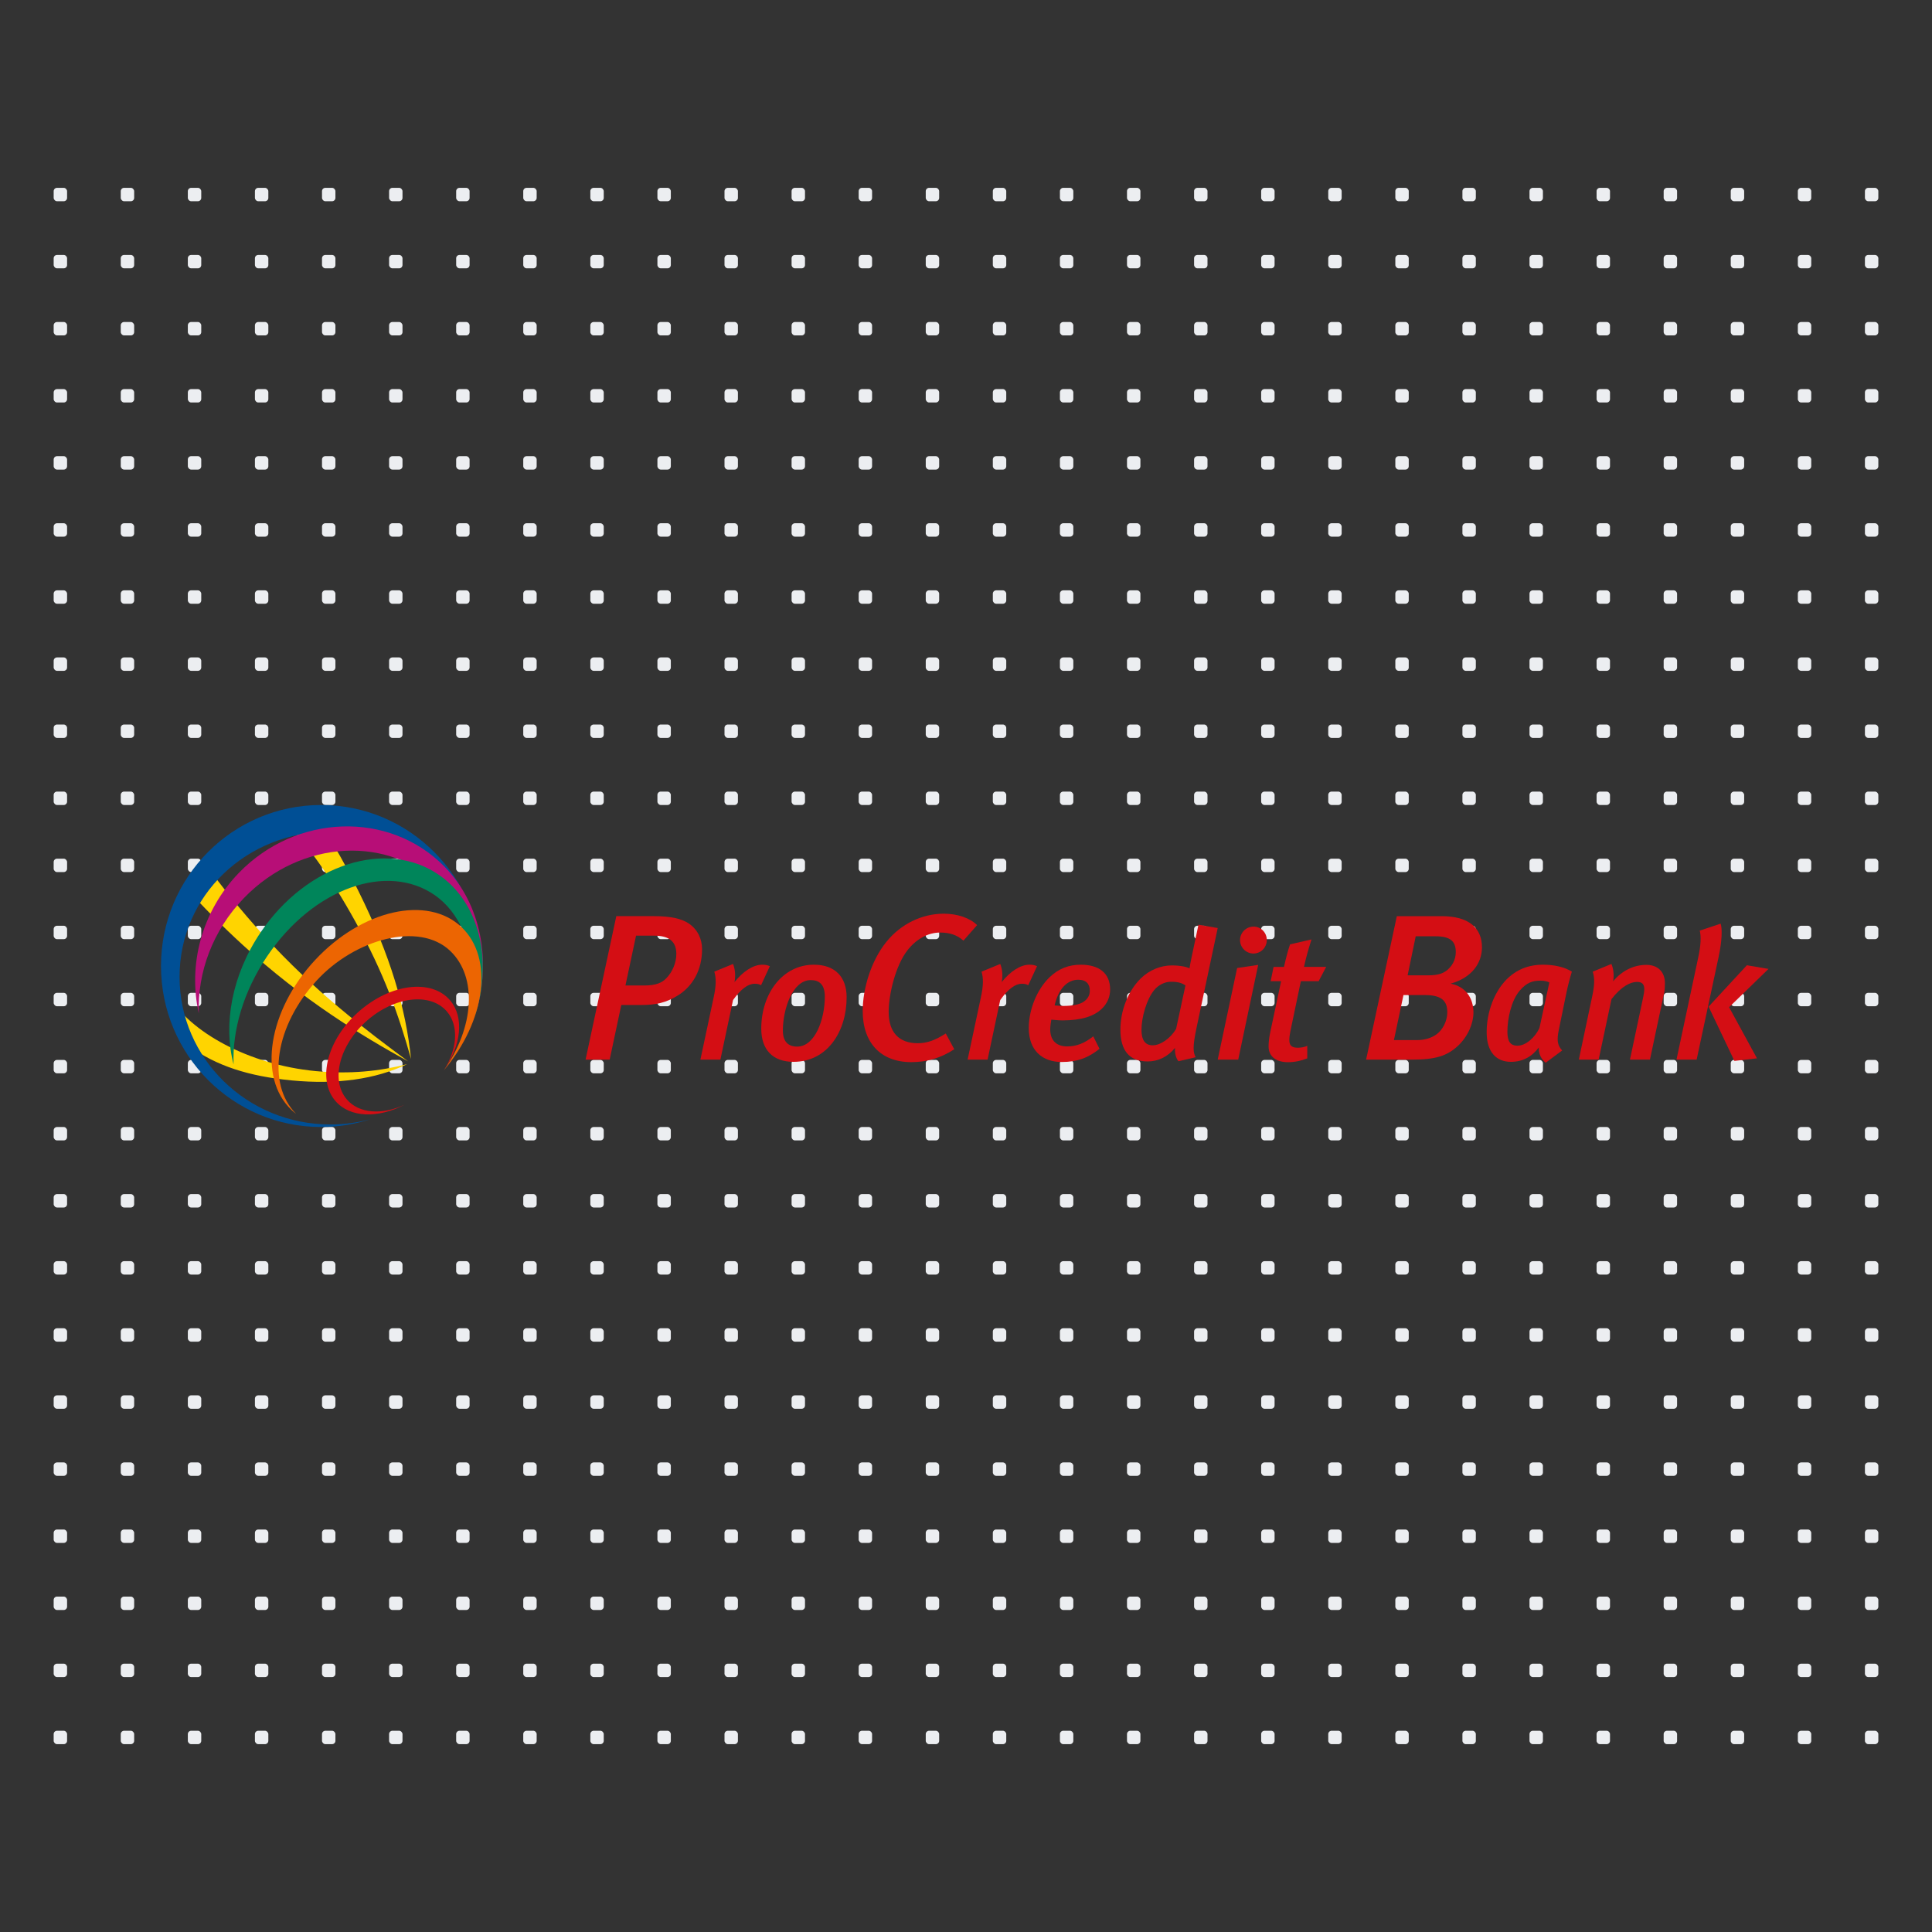 <svg width="576" height="576" viewBox="0 0 576 576" fill="none" xmlns="http://www.w3.org/2000/svg">
<rect x="0" y="0" width="576" height="576" fill="#333333" stroke="none"/>
<mask id="mask0" mask-type="alpha" maskUnits="userSpaceOnUse" x="0" y="0" width="576" height="576">
<rect width="576" height="576" fill="#F4F5F7"/>
</mask>
<g mask="url(#mask0)">
<rect x="16" y="56" width="4" height="4" rx="1" fill="#ECEEF1"/>
<rect x="16" y="296" width="4" height="4" rx="1" fill="#ECEEF1"/>
<rect x="296" y="56" width="4" height="4" rx="1" fill="#ECEEF1"/>
<rect x="296" y="296" width="4" height="4" rx="1" fill="#ECEEF1"/>
<rect x="16" y="176" width="4" height="4" rx="1" fill="#ECEEF1"/>
<rect x="16" y="416" width="4" height="4" rx="1" fill="#ECEEF1"/>
<rect x="296" y="176" width="4" height="4" rx="1" fill="#ECEEF1"/>
<rect x="296" y="416" width="4" height="4" rx="1" fill="#ECEEF1"/>
<rect x="156" y="56" width="4" height="4" rx="1" fill="#ECEEF1"/>
<rect x="156" y="296" width="4" height="4" rx="1" fill="#ECEEF1"/>
<rect x="436" y="56" width="4" height="4" rx="1" fill="#ECEEF1"/>
<rect x="436" y="296" width="4" height="4" rx="1" fill="#ECEEF1"/>
<rect x="156" y="176" width="4" height="4" rx="1" fill="#ECEEF1"/>
<rect x="156" y="416" width="4" height="4" rx="1" fill="#ECEEF1"/>
<rect x="436" y="176" width="4" height="4" rx="1" fill="#ECEEF1"/>
<rect x="436" y="416" width="4" height="4" rx="1" fill="#ECEEF1"/>
<rect x="16" y="76" width="4" height="4" rx="1" fill="#ECEEF1"/>
<rect x="16" y="316" width="4" height="4" rx="1" fill="#ECEEF1"/>
<rect x="296" y="76" width="4" height="4" rx="1" fill="#ECEEF1"/>
<rect x="296" y="316" width="4" height="4" rx="1" fill="#ECEEF1"/>
<rect x="16" y="196" width="4" height="4" rx="1" fill="#ECEEF1"/>
<rect x="16" y="436" width="4" height="4" rx="1" fill="#ECEEF1"/>
<rect x="296" y="196" width="4" height="4" rx="1" fill="#ECEEF1"/>
<rect x="296" y="436" width="4" height="4" rx="1" fill="#ECEEF1"/>
<rect x="156" y="76" width="4" height="4" rx="1" fill="#ECEEF1"/>
<rect x="156" y="316" width="4" height="4" rx="1" fill="#ECEEF1"/>
<rect x="436" y="76" width="4" height="4" rx="1" fill="#ECEEF1"/>
<rect x="436" y="316" width="4" height="4" rx="1" fill="#ECEEF1"/>
<rect x="156" y="196" width="4" height="4" rx="1" fill="#ECEEF1"/>
<rect x="156" y="436" width="4" height="4" rx="1" fill="#ECEEF1"/>
<rect x="436" y="196" width="4" height="4" rx="1" fill="#ECEEF1"/>
<rect x="436" y="436" width="4" height="4" rx="1" fill="#ECEEF1"/>
<rect x="16" y="96" width="4" height="4" rx="1" fill="#ECEEF1"/>
<rect x="16" y="336" width="4" height="4" rx="1" fill="#ECEEF1"/>
<rect x="296" y="96" width="4" height="4" rx="1" fill="#ECEEF1"/>
<rect x="296" y="336" width="4" height="4" rx="1" fill="#ECEEF1"/>
<rect x="16" y="216" width="4" height="4" rx="1" fill="#ECEEF1"/>
<rect x="16" y="456" width="4" height="4" rx="1" fill="#ECEEF1"/>
<rect x="296" y="216" width="4" height="4" rx="1" fill="#ECEEF1"/>
<rect x="296" y="456" width="4" height="4" rx="1" fill="#ECEEF1"/>
<rect x="156" y="96" width="4" height="4" rx="1" fill="#ECEEF1"/>
<rect x="156" y="336" width="4" height="4" rx="1" fill="#ECEEF1"/>
<rect x="436" y="96" width="4" height="4" rx="1" fill="#ECEEF1"/>
<rect x="436" y="336" width="4" height="4" rx="1" fill="#ECEEF1"/>
<rect x="156" y="216" width="4" height="4" rx="1" fill="#ECEEF1"/>
<rect x="156" y="456" width="4" height="4" rx="1" fill="#ECEEF1"/>
<rect x="436" y="216" width="4" height="4" rx="1" fill="#ECEEF1"/>
<rect x="436" y="456" width="4" height="4" rx="1" fill="#ECEEF1"/>
<rect x="16" y="116" width="4" height="4" rx="1" fill="#ECEEF1"/>
<rect x="16" y="356" width="4" height="4" rx="1" fill="#ECEEF1"/>
<rect x="296" y="116" width="4" height="4" rx="1" fill="#ECEEF1"/>
<rect x="296" y="356" width="4" height="4" rx="1" fill="#ECEEF1"/>
<rect x="16" y="236" width="4" height="4" rx="1" fill="#ECEEF1"/>
<rect x="16" y="476" width="4" height="4" rx="1" fill="#ECEEF1"/>
<rect x="296" y="236" width="4" height="4" rx="1" fill="#ECEEF1"/>
<rect x="296" y="476" width="4" height="4" rx="1" fill="#ECEEF1"/>
<rect x="156" y="116" width="4" height="4" rx="1" fill="#ECEEF1"/>
<rect x="156" y="356" width="4" height="4" rx="1" fill="#ECEEF1"/>
<rect x="436" y="116" width="4" height="4" rx="1" fill="#ECEEF1"/>
<rect x="436" y="356" width="4" height="4" rx="1" fill="#ECEEF1"/>
<rect x="156" y="236" width="4" height="4" rx="1" fill="#ECEEF1"/>
<rect x="156" y="476" width="4" height="4" rx="1" fill="#ECEEF1"/>
<rect x="436" y="236" width="4" height="4" rx="1" fill="#ECEEF1"/>
<rect x="436" y="476" width="4" height="4" rx="1" fill="#ECEEF1"/>
<rect x="16" y="136" width="4" height="4" rx="1" fill="#ECEEF1"/>
<rect x="16" y="376" width="4" height="4" rx="1" fill="#ECEEF1"/>
<rect x="296" y="136" width="4" height="4" rx="1" fill="#ECEEF1"/>
<rect x="296" y="376" width="4" height="4" rx="1" fill="#ECEEF1"/>
<rect x="16" y="256" width="4" height="4" rx="1" fill="#ECEEF1"/>
<rect x="16" y="496" width="4" height="4" rx="1" fill="#ECEEF1"/>
<rect x="296" y="256" width="4" height="4" rx="1" fill="#ECEEF1"/>
<rect x="296" y="496" width="4" height="4" rx="1" fill="#ECEEF1"/>
<rect x="156" y="136" width="4" height="4" rx="1" fill="#ECEEF1"/>
<rect x="156" y="376" width="4" height="4" rx="1" fill="#ECEEF1"/>
<rect x="436" y="136" width="4" height="4" rx="1" fill="#ECEEF1"/>
<rect x="436" y="376" width="4" height="4" rx="1" fill="#ECEEF1"/>
<rect x="156" y="256" width="4" height="4" rx="1" fill="#ECEEF1"/>
<rect x="156" y="496" width="4" height="4" rx="1" fill="#ECEEF1"/>
<rect x="436" y="256" width="4" height="4" rx="1" fill="#ECEEF1"/>
<rect x="436" y="496" width="4" height="4" rx="1" fill="#ECEEF1"/>
<rect x="16" y="156" width="4" height="4" rx="1" fill="#ECEEF1"/>
<rect x="16" y="396" width="4" height="4" rx="1" fill="#ECEEF1"/>
<rect x="296" y="156" width="4" height="4" rx="1" fill="#ECEEF1"/>
<rect x="296" y="396" width="4" height="4" rx="1" fill="#ECEEF1"/>
<rect x="16" y="276" width="4" height="4" rx="1" fill="#ECEEF1"/>
<rect x="16" y="516" width="4" height="4" rx="1" fill="#ECEEF1"/>
<rect x="296" y="276" width="4" height="4" rx="1" fill="#ECEEF1"/>
<rect x="296" y="516" width="4" height="4" rx="1" fill="#ECEEF1"/>
<rect x="156" y="156" width="4" height="4" rx="1" fill="#ECEEF1"/>
<rect x="156" y="396" width="4" height="4" rx="1" fill="#ECEEF1"/>
<rect x="436" y="156" width="4" height="4" rx="1" fill="#ECEEF1"/>
<rect x="436" y="396" width="4" height="4" rx="1" fill="#ECEEF1"/>
<rect x="156" y="276" width="4" height="4" rx="1" fill="#ECEEF1"/>
<rect x="156" y="516" width="4" height="4" rx="1" fill="#ECEEF1"/>
<rect x="436" y="276" width="4" height="4" rx="1" fill="#ECEEF1"/>
<rect x="436" y="516" width="4" height="4" rx="1" fill="#ECEEF1"/>
<rect x="36" y="56" width="4" height="4" rx="1" fill="#ECEEF1"/>
<rect x="36" y="296" width="4" height="4" rx="1" fill="#ECEEF1"/>
<rect x="316" y="56" width="4" height="4" rx="1" fill="#ECEEF1"/>
<rect x="316" y="296" width="4" height="4" rx="1" fill="#ECEEF1"/>
<rect x="36" y="176" width="4" height="4" rx="1" fill="#ECEEF1"/>
<rect x="36" y="416" width="4" height="4" rx="1" fill="#ECEEF1"/>
<rect x="316" y="176" width="4" height="4" rx="1" fill="#ECEEF1"/>
<rect x="316" y="416" width="4" height="4" rx="1" fill="#ECEEF1"/>
<rect x="176" y="56" width="4" height="4" rx="1" fill="#ECEEF1"/>
<rect x="176" y="296" width="4" height="4" rx="1" fill="#ECEEF1"/>
<rect x="456" y="56" width="4" height="4" rx="1" fill="#ECEEF1"/>
<rect x="456" y="296" width="4" height="4" rx="1" fill="#ECEEF1"/>
<rect x="176" y="176" width="4" height="4" rx="1" fill="#ECEEF1"/>
<rect x="176" y="416" width="4" height="4" rx="1" fill="#ECEEF1"/>
<rect x="456" y="176" width="4" height="4" rx="1" fill="#ECEEF1"/>
<rect x="456" y="416" width="4" height="4" rx="1" fill="#ECEEF1"/>
<rect x="36" y="76" width="4" height="4" rx="1" fill="#ECEEF1"/>
<rect x="36" y="316" width="4" height="4" rx="1" fill="#ECEEF1"/>
<rect x="316" y="76" width="4" height="4" rx="1" fill="#ECEEF1"/>
<rect x="316" y="316" width="4" height="4" rx="1" fill="#ECEEF1"/>
<rect x="36" y="196" width="4" height="4" rx="1" fill="#ECEEF1"/>
<rect x="36" y="436" width="4" height="4" rx="1" fill="#ECEEF1"/>
<rect x="316" y="196" width="4" height="4" rx="1" fill="#ECEEF1"/>
<rect x="316" y="436" width="4" height="4" rx="1" fill="#ECEEF1"/>
<rect x="176" y="76" width="4" height="4" rx="1" fill="#ECEEF1"/>
<rect x="176" y="316" width="4" height="4" rx="1" fill="#ECEEF1"/>
<rect x="456" y="76" width="4" height="4" rx="1" fill="#ECEEF1"/>
<rect x="456" y="316" width="4" height="4" rx="1" fill="#ECEEF1"/>
<rect x="176" y="196" width="4" height="4" rx="1" fill="#ECEEF1"/>
<rect x="176" y="436" width="4" height="4" rx="1" fill="#ECEEF1"/>
<rect x="456" y="196" width="4" height="4" rx="1" fill="#ECEEF1"/>
<rect x="456" y="436" width="4" height="4" rx="1" fill="#ECEEF1"/>
<rect x="36" y="96" width="4" height="4" rx="1" fill="#ECEEF1"/>
<rect x="36" y="336" width="4" height="4" rx="1" fill="#ECEEF1"/>
<rect x="316" y="96" width="4" height="4" rx="1" fill="#ECEEF1"/>
<rect x="316" y="336" width="4" height="4" rx="1" fill="#ECEEF1"/>
<rect x="36" y="216" width="4" height="4" rx="1" fill="#ECEEF1"/>
<rect x="36" y="456" width="4" height="4" rx="1" fill="#ECEEF1"/>
<rect x="316" y="216" width="4" height="4" rx="1" fill="#ECEEF1"/>
<rect x="316" y="456" width="4" height="4" rx="1" fill="#ECEEF1"/>
<rect x="176" y="96" width="4" height="4" rx="1" fill="#ECEEF1"/>
<rect x="176" y="336" width="4" height="4" rx="1" fill="#ECEEF1"/>
<rect x="456" y="96" width="4" height="4" rx="1" fill="#ECEEF1"/>
<rect x="456" y="336" width="4" height="4" rx="1" fill="#ECEEF1"/>
<rect x="176" y="216" width="4" height="4" rx="1" fill="#ECEEF1"/>
<rect x="176" y="456" width="4" height="4" rx="1" fill="#ECEEF1"/>
<rect x="456" y="216" width="4" height="4" rx="1" fill="#ECEEF1"/>
<rect x="456" y="456" width="4" height="4" rx="1" fill="#ECEEF1"/>
<rect x="36" y="116" width="4" height="4" rx="1" fill="#ECEEF1"/>
<rect x="36" y="356" width="4" height="4" rx="1" fill="#ECEEF1"/>
<rect x="316" y="116" width="4" height="4" rx="1" fill="#ECEEF1"/>
<rect x="316" y="356" width="4" height="4" rx="1" fill="#ECEEF1"/>
<rect x="36" y="236" width="4" height="4" rx="1" fill="#ECEEF1"/>
<rect x="36" y="476" width="4" height="4" rx="1" fill="#ECEEF1"/>
<rect x="316" y="236" width="4" height="4" rx="1" fill="#ECEEF1"/>
<rect x="316" y="476" width="4" height="4" rx="1" fill="#ECEEF1"/>
<rect x="176" y="116" width="4" height="4" rx="1" fill="#ECEEF1"/>
<rect x="176" y="356" width="4" height="4" rx="1" fill="#ECEEF1"/>
<rect x="456" y="116" width="4" height="4" rx="1" fill="#ECEEF1"/>
<rect x="456" y="356" width="4" height="4" rx="1" fill="#ECEEF1"/>
<rect x="176" y="236" width="4" height="4" rx="1" fill="#ECEEF1"/>
<rect x="176" y="476" width="4" height="4" rx="1" fill="#ECEEF1"/>
<rect x="456" y="236" width="4" height="4" rx="1" fill="#ECEEF1"/>
<rect x="456" y="476" width="4" height="4" rx="1" fill="#ECEEF1"/>
<rect x="36" y="136" width="4" height="4" rx="1" fill="#ECEEF1"/>
<rect x="36" y="376" width="4" height="4" rx="1" fill="#ECEEF1"/>
<rect x="316" y="136" width="4" height="4" rx="1" fill="#ECEEF1"/>
<rect x="316" y="376" width="4" height="4" rx="1" fill="#ECEEF1"/>
<rect x="36" y="256" width="4" height="4" rx="1" fill="#ECEEF1"/>
<rect x="36" y="496" width="4" height="4" rx="1" fill="#ECEEF1"/>
<rect x="316" y="256" width="4" height="4" rx="1" fill="#ECEEF1"/>
<rect x="316" y="496" width="4" height="4" rx="1" fill="#ECEEF1"/>
<rect x="176" y="136" width="4" height="4" rx="1" fill="#ECEEF1"/>
<rect x="176" y="376" width="4" height="4" rx="1" fill="#ECEEF1"/>
<rect x="456" y="136" width="4" height="4" rx="1" fill="#ECEEF1"/>
<rect x="456" y="376" width="4" height="4" rx="1" fill="#ECEEF1"/>
<rect x="176" y="256" width="4" height="4" rx="1" fill="#ECEEF1"/>
<rect x="176" y="496" width="4" height="4" rx="1" fill="#ECEEF1"/>
<rect x="456" y="256" width="4" height="4" rx="1" fill="#ECEEF1"/>
<rect x="456" y="496" width="4" height="4" rx="1" fill="#ECEEF1"/>
<rect x="36" y="156" width="4" height="4" rx="1" fill="#ECEEF1"/>
<rect x="36" y="396" width="4" height="4" rx="1" fill="#ECEEF1"/>
<rect x="316" y="156" width="4" height="4" rx="1" fill="#ECEEF1"/>
<rect x="316" y="396" width="4" height="4" rx="1" fill="#ECEEF1"/>
<rect x="36" y="276" width="4" height="4" rx="1" fill="#ECEEF1"/>
<rect x="36" y="516" width="4" height="4" rx="1" fill="#ECEEF1"/>
<rect x="316" y="276" width="4" height="4" rx="1" fill="#ECEEF1"/>
<rect x="316" y="516" width="4" height="4" rx="1" fill="#ECEEF1"/>
<rect x="176" y="156" width="4" height="4" rx="1" fill="#ECEEF1"/>
<rect x="176" y="396" width="4" height="4" rx="1" fill="#ECEEF1"/>
<rect x="456" y="156" width="4" height="4" rx="1" fill="#ECEEF1"/>
<rect x="456" y="396" width="4" height="4" rx="1" fill="#ECEEF1"/>
<rect x="176" y="276" width="4" height="4" rx="1" fill="#ECEEF1"/>
<rect x="176" y="516" width="4" height="4" rx="1" fill="#ECEEF1"/>
<rect x="456" y="276" width="4" height="4" rx="1" fill="#ECEEF1"/>
<rect x="456" y="516" width="4" height="4" rx="1" fill="#ECEEF1"/>
<rect x="56" y="56" width="4" height="4" rx="1" fill="#ECEEF1"/>
<rect x="56" y="296" width="4" height="4" rx="1" fill="#ECEEF1"/>
<rect x="336" y="56" width="4" height="4" rx="1" fill="#ECEEF1"/>
<rect x="336" y="296" width="4" height="4" rx="1" fill="#ECEEF1"/>
<rect x="56" y="176" width="4" height="4" rx="1" fill="#ECEEF1"/>
<rect x="56" y="416" width="4" height="4" rx="1" fill="#ECEEF1"/>
<rect x="336" y="176" width="4" height="4" rx="1" fill="#ECEEF1"/>
<rect x="336" y="416" width="4" height="4" rx="1" fill="#ECEEF1"/>
<rect x="196" y="56" width="4" height="4" rx="1" fill="#ECEEF1"/>
<rect x="196" y="296" width="4" height="4" rx="1" fill="#ECEEF1"/>
<rect x="476" y="56" width="4" height="4" rx="1" fill="#ECEEF1"/>
<rect x="476" y="296" width="4" height="4" rx="1" fill="#ECEEF1"/>
<rect x="196" y="176" width="4" height="4" rx="1" fill="#ECEEF1"/>
<rect x="196" y="416" width="4" height="4" rx="1" fill="#ECEEF1"/>
<rect x="476" y="176" width="4" height="4" rx="1" fill="#ECEEF1"/>
<rect x="476" y="416" width="4" height="4" rx="1" fill="#ECEEF1"/>
<rect x="56" y="76" width="4" height="4" rx="1" fill="#ECEEF1"/>
<rect x="56" y="316" width="4" height="4" rx="1" fill="#ECEEF1"/>
<rect x="336" y="76" width="4" height="4" rx="1" fill="#ECEEF1"/>
<rect x="336" y="316" width="4" height="4" rx="1" fill="#ECEEF1"/>
<rect x="56" y="196" width="4" height="4" rx="1" fill="#ECEEF1"/>
<rect x="56" y="436" width="4" height="4" rx="1" fill="#ECEEF1"/>
<rect x="336" y="196" width="4" height="4" rx="1" fill="#ECEEF1"/>
<rect x="336" y="436" width="4" height="4" rx="1" fill="#ECEEF1"/>
<rect x="196" y="76" width="4" height="4" rx="1" fill="#ECEEF1"/>
<rect x="196" y="316" width="4" height="4" rx="1" fill="#ECEEF1"/>
<rect x="476" y="76" width="4" height="4" rx="1" fill="#ECEEF1"/>
<rect x="476" y="316" width="4" height="4" rx="1" fill="#ECEEF1"/>
<rect x="196" y="196" width="4" height="4" rx="1" fill="#ECEEF1"/>
<rect x="196" y="436" width="4" height="4" rx="1" fill="#ECEEF1"/>
<rect x="476" y="196" width="4" height="4" rx="1" fill="#ECEEF1"/>
<rect x="476" y="436" width="4" height="4" rx="1" fill="#ECEEF1"/>
<rect x="56" y="96" width="4" height="4" rx="1" fill="#ECEEF1"/>
<rect x="56" y="336" width="4" height="4" rx="1" fill="#ECEEF1"/>
<rect x="336" y="96" width="4" height="4" rx="1" fill="#ECEEF1"/>
<rect x="336" y="336" width="4" height="4" rx="1" fill="#ECEEF1"/>
<rect x="56" y="216" width="4" height="4" rx="1" fill="#ECEEF1"/>
<rect x="56" y="456" width="4" height="4" rx="1" fill="#ECEEF1"/>
<rect x="336" y="216" width="4" height="4" rx="1" fill="#ECEEF1"/>
<rect x="336" y="456" width="4" height="4" rx="1" fill="#ECEEF1"/>
<rect x="196" y="96" width="4" height="4" rx="1" fill="#ECEEF1"/>
<rect x="196" y="336" width="4" height="4" rx="1" fill="#ECEEF1"/>
<rect x="476" y="96" width="4" height="4" rx="1" fill="#ECEEF1"/>
<rect x="476" y="336" width="4" height="4" rx="1" fill="#ECEEF1"/>
<rect x="196" y="216" width="4" height="4" rx="1" fill="#ECEEF1"/>
<rect x="196" y="456" width="4" height="4" rx="1" fill="#ECEEF1"/>
<rect x="476" y="216" width="4" height="4" rx="1" fill="#ECEEF1"/>
<rect x="476" y="456" width="4" height="4" rx="1" fill="#ECEEF1"/>
<rect x="56" y="116" width="4" height="4" rx="1" fill="#ECEEF1"/>
<rect x="56" y="356" width="4" height="4" rx="1" fill="#ECEEF1"/>
<rect x="336" y="116" width="4" height="4" rx="1" fill="#ECEEF1"/>
<rect x="336" y="356" width="4" height="4" rx="1" fill="#ECEEF1"/>
<rect x="56" y="236" width="4" height="4" rx="1" fill="#ECEEF1"/>
<rect x="56" y="476" width="4" height="4" rx="1" fill="#ECEEF1"/>
<rect x="336" y="236" width="4" height="4" rx="1" fill="#ECEEF1"/>
<rect x="336" y="476" width="4" height="4" rx="1" fill="#ECEEF1"/>
<rect x="196" y="116" width="4" height="4" rx="1" fill="#ECEEF1"/>
<rect x="196" y="356" width="4" height="4" rx="1" fill="#ECEEF1"/>
<rect x="476" y="116" width="4" height="4" rx="1" fill="#ECEEF1"/>
<rect x="476" y="356" width="4" height="4" rx="1" fill="#ECEEF1"/>
<rect x="196" y="236" width="4" height="4" rx="1" fill="#ECEEF1"/>
<rect x="196" y="476" width="4" height="4" rx="1" fill="#ECEEF1"/>
<rect x="476" y="236" width="4" height="4" rx="1" fill="#ECEEF1"/>
<rect x="476" y="476" width="4" height="4" rx="1" fill="#ECEEF1"/>
<rect x="56" y="136" width="4" height="4" rx="1" fill="#ECEEF1"/>
<rect x="56" y="376" width="4" height="4" rx="1" fill="#ECEEF1"/>
<rect x="336" y="136" width="4" height="4" rx="1" fill="#ECEEF1"/>
<rect x="336" y="376" width="4" height="4" rx="1" fill="#ECEEF1"/>
<rect x="56" y="256" width="4" height="4" rx="1" fill="#ECEEF1"/>
<rect x="56" y="496" width="4" height="4" rx="1" fill="#ECEEF1"/>
<rect x="336" y="256" width="4" height="4" rx="1" fill="#ECEEF1"/>
<rect x="336" y="496" width="4" height="4" rx="1" fill="#ECEEF1"/>
<rect x="196" y="136" width="4" height="4" rx="1" fill="#ECEEF1"/>
<rect x="196" y="376" width="4" height="4" rx="1" fill="#ECEEF1"/>
<rect x="476" y="136" width="4" height="4" rx="1" fill="#ECEEF1"/>
<rect x="476" y="376" width="4" height="4" rx="1" fill="#ECEEF1"/>
<rect x="196" y="256" width="4" height="4" rx="1" fill="#ECEEF1"/>
<rect x="196" y="496" width="4" height="4" rx="1" fill="#ECEEF1"/>
<rect x="476" y="256" width="4" height="4" rx="1" fill="#ECEEF1"/>
<rect x="476" y="496" width="4" height="4" rx="1" fill="#ECEEF1"/>
<rect x="56" y="156" width="4" height="4" rx="1" fill="#ECEEF1"/>
<rect x="56" y="396" width="4" height="4" rx="1" fill="#ECEEF1"/>
<rect x="336" y="156" width="4" height="4" rx="1" fill="#ECEEF1"/>
<rect x="336" y="396" width="4" height="4" rx="1" fill="#ECEEF1"/>
<rect x="56" y="276" width="4" height="4" rx="1" fill="#ECEEF1"/>
<rect x="56" y="516" width="4" height="4" rx="1" fill="#ECEEF1"/>
<rect x="336" y="276" width="4" height="4" rx="1" fill="#ECEEF1"/>
<rect x="336" y="516" width="4" height="4" rx="1" fill="#ECEEF1"/>
<rect x="196" y="156" width="4" height="4" rx="1" fill="#ECEEF1"/>
<rect x="196" y="396" width="4" height="4" rx="1" fill="#ECEEF1"/>
<rect x="476" y="156" width="4" height="4" rx="1" fill="#ECEEF1"/>
<rect x="476" y="396" width="4" height="4" rx="1" fill="#ECEEF1"/>
<rect x="196" y="276" width="4" height="4" rx="1" fill="#ECEEF1"/>
<rect x="196" y="516" width="4" height="4" rx="1" fill="#ECEEF1"/>
<rect x="476" y="276" width="4" height="4" rx="1" fill="#ECEEF1"/>
<rect x="476" y="516" width="4" height="4" rx="1" fill="#ECEEF1"/>
<rect x="76" y="56" width="4" height="4" rx="1" fill="#ECEEF1"/>
<rect x="76" y="296" width="4" height="4" rx="1" fill="#ECEEF1"/>
<rect x="356" y="56" width="4" height="4" rx="1" fill="#ECEEF1"/>
<rect x="356" y="296" width="4" height="4" rx="1" fill="#ECEEF1"/>
<rect x="76" y="176" width="4" height="4" rx="1" fill="#ECEEF1"/>
<rect x="76" y="416" width="4" height="4" rx="1" fill="#ECEEF1"/>
<rect x="356" y="176" width="4" height="4" rx="1" fill="#ECEEF1"/>
<rect x="356" y="416" width="4" height="4" rx="1" fill="#ECEEF1"/>
<rect x="216" y="56" width="4" height="4" rx="1" fill="#ECEEF1"/>
<rect x="216" y="296" width="4" height="4" rx="1" fill="#ECEEF1"/>
<rect x="496" y="56" width="4" height="4" rx="1" fill="#ECEEF1"/>
<rect x="496" y="296" width="4" height="4" rx="1" fill="#ECEEF1"/>
<rect x="216" y="176" width="4" height="4" rx="1" fill="#ECEEF1"/>
<rect x="216" y="416" width="4" height="4" rx="1" fill="#ECEEF1"/>
<rect x="496" y="176" width="4" height="4" rx="1" fill="#ECEEF1"/>
<rect x="496" y="416" width="4" height="4" rx="1" fill="#ECEEF1"/>
<rect x="76" y="76" width="4" height="4" rx="1" fill="#ECEEF1"/>
<rect x="76" y="316" width="4" height="4" rx="1" fill="#ECEEF1"/>
<rect x="356" y="76" width="4" height="4" rx="1" fill="#ECEEF1"/>
<rect x="356" y="316" width="4" height="4" rx="1" fill="#ECEEF1"/>
<rect x="76" y="196" width="4" height="4" rx="1" fill="#ECEEF1"/>
<rect x="76" y="436" width="4" height="4" rx="1" fill="#ECEEF1"/>
<rect x="356" y="196" width="4" height="4" rx="1" fill="#ECEEF1"/>
<rect x="356" y="436" width="4" height="4" rx="1" fill="#ECEEF1"/>
<rect x="216" y="76" width="4" height="4" rx="1" fill="#ECEEF1"/>
<rect x="216" y="316" width="4" height="4" rx="1" fill="#ECEEF1"/>
<rect x="496" y="76" width="4" height="4" rx="1" fill="#ECEEF1"/>
<rect x="496" y="316" width="4" height="4" rx="1" fill="#ECEEF1"/>
<rect x="216" y="196" width="4" height="4" rx="1" fill="#ECEEF1"/>
<rect x="216" y="436" width="4" height="4" rx="1" fill="#ECEEF1"/>
<rect x="496" y="196" width="4" height="4" rx="1" fill="#ECEEF1"/>
<rect x="496" y="436" width="4" height="4" rx="1" fill="#ECEEF1"/>
<rect x="76" y="96" width="4" height="4" rx="1" fill="#ECEEF1"/>
<rect x="76" y="336" width="4" height="4" rx="1" fill="#ECEEF1"/>
<rect x="356" y="96" width="4" height="4" rx="1" fill="#ECEEF1"/>
<rect x="356" y="336" width="4" height="4" rx="1" fill="#ECEEF1"/>
<rect x="76" y="216" width="4" height="4" rx="1" fill="#ECEEF1"/>
<rect x="76" y="456" width="4" height="4" rx="1" fill="#ECEEF1"/>
<rect x="356" y="216" width="4" height="4" rx="1" fill="#ECEEF1"/>
<rect x="356" y="456" width="4" height="4" rx="1" fill="#ECEEF1"/>
<rect x="216" y="96" width="4" height="4" rx="1" fill="#ECEEF1"/>
<rect x="216" y="336" width="4" height="4" rx="1" fill="#ECEEF1"/>
<rect x="496" y="96" width="4" height="4" rx="1" fill="#ECEEF1"/>
<rect x="496" y="336" width="4" height="4" rx="1" fill="#ECEEF1"/>
<rect x="216" y="216" width="4" height="4" rx="1" fill="#ECEEF1"/>
<rect x="216" y="456" width="4" height="4" rx="1" fill="#ECEEF1"/>
<rect x="496" y="216" width="4" height="4" rx="1" fill="#ECEEF1"/>
<rect x="496" y="456" width="4" height="4" rx="1" fill="#ECEEF1"/>
<rect x="76" y="116" width="4" height="4" rx="1" fill="#ECEEF1"/>
<rect x="76" y="356" width="4" height="4" rx="1" fill="#ECEEF1"/>
<rect x="356" y="116" width="4" height="4" rx="1" fill="#ECEEF1"/>
<rect x="356" y="356" width="4" height="4" rx="1" fill="#ECEEF1"/>
<rect x="76" y="236" width="4" height="4" rx="1" fill="#ECEEF1"/>
<rect x="76" y="476" width="4" height="4" rx="1" fill="#ECEEF1"/>
<rect x="356" y="236" width="4" height="4" rx="1" fill="#ECEEF1"/>
<rect x="356" y="476" width="4" height="4" rx="1" fill="#ECEEF1"/>
<rect x="216" y="116" width="4" height="4" rx="1" fill="#ECEEF1"/>
<rect x="216" y="356" width="4" height="4" rx="1" fill="#ECEEF1"/>
<rect x="496" y="116" width="4" height="4" rx="1" fill="#ECEEF1"/>
<rect x="496" y="356" width="4" height="4" rx="1" fill="#ECEEF1"/>
<rect x="216" y="236" width="4" height="4" rx="1" fill="#ECEEF1"/>
<rect x="216" y="476" width="4" height="4" rx="1" fill="#ECEEF1"/>
<rect x="496" y="236" width="4" height="4" rx="1" fill="#ECEEF1"/>
<rect x="496" y="476" width="4" height="4" rx="1" fill="#ECEEF1"/>
<rect x="76" y="136" width="4" height="4" rx="1" fill="#ECEEF1"/>
<rect x="76" y="376" width="4" height="4" rx="1" fill="#ECEEF1"/>
<rect x="356" y="136" width="4" height="4" rx="1" fill="#ECEEF1"/>
<rect x="356" y="376" width="4" height="4" rx="1" fill="#ECEEF1"/>
<rect x="76" y="256" width="4" height="4" rx="1" fill="#ECEEF1"/>
<rect x="76" y="496" width="4" height="4" rx="1" fill="#ECEEF1"/>
<rect x="356" y="256" width="4" height="4" rx="1" fill="#ECEEF1"/>
<rect x="356" y="496" width="4" height="4" rx="1" fill="#ECEEF1"/>
<rect x="216" y="136" width="4" height="4" rx="1" fill="#ECEEF1"/>
<rect x="216" y="376" width="4" height="4" rx="1" fill="#ECEEF1"/>
<rect x="496" y="136" width="4" height="4" rx="1" fill="#ECEEF1"/>
<rect x="496" y="376" width="4" height="4" rx="1" fill="#ECEEF1"/>
<rect x="216" y="256" width="4" height="4" rx="1" fill="#ECEEF1"/>
<rect x="216" y="496" width="4" height="4" rx="1" fill="#ECEEF1"/>
<rect x="496" y="256" width="4" height="4" rx="1" fill="#ECEEF1"/>
<rect x="496" y="496" width="4" height="4" rx="1" fill="#ECEEF1"/>
<rect x="76" y="156" width="4" height="4" rx="1" fill="#ECEEF1"/>
<rect x="76" y="396" width="4" height="4" rx="1" fill="#ECEEF1"/>
<rect x="356" y="156" width="4" height="4" rx="1" fill="#ECEEF1"/>
<rect x="356" y="396" width="4" height="4" rx="1" fill="#ECEEF1"/>
<rect x="76" y="276" width="4" height="4" rx="1" fill="#ECEEF1"/>
<rect x="76" y="516" width="4" height="4" rx="1" fill="#ECEEF1"/>
<rect x="356" y="276" width="4" height="4" rx="1" fill="#ECEEF1"/>
<rect x="356" y="516" width="4" height="4" rx="1" fill="#ECEEF1"/>
<rect x="216" y="156" width="4" height="4" rx="1" fill="#ECEEF1"/>
<rect x="216" y="396" width="4" height="4" rx="1" fill="#ECEEF1"/>
<rect x="496" y="156" width="4" height="4" rx="1" fill="#ECEEF1"/>
<rect x="496" y="396" width="4" height="4" rx="1" fill="#ECEEF1"/>
<rect x="216" y="276" width="4" height="4" rx="1" fill="#ECEEF1"/>
<rect x="216" y="516" width="4" height="4" rx="1" fill="#ECEEF1"/>
<rect x="496" y="276" width="4" height="4" rx="1" fill="#ECEEF1"/>
<rect x="496" y="516" width="4" height="4" rx="1" fill="#ECEEF1"/>
<rect x="96" y="56" width="4" height="4" rx="1" fill="#ECEEF1"/>
<rect x="96" y="296" width="4" height="4" rx="1" fill="#ECEEF1"/>
<rect x="376" y="56" width="4" height="4" rx="1" fill="#ECEEF1"/>
<rect x="376" y="296" width="4" height="4" rx="1" fill="#ECEEF1"/>
<rect x="96" y="176" width="4" height="4" rx="1" fill="#ECEEF1"/>
<rect x="96" y="416" width="4" height="4" rx="1" fill="#ECEEF1"/>
<rect x="376" y="176" width="4" height="4" rx="1" fill="#ECEEF1"/>
<rect x="376" y="416" width="4" height="4" rx="1" fill="#ECEEF1"/>
<rect x="236" y="56" width="4" height="4" rx="1" fill="#ECEEF1"/>
<rect x="236" y="296" width="4" height="4" rx="1" fill="#ECEEF1"/>
<rect x="516" y="56" width="4" height="4" rx="1" fill="#ECEEF1"/>
<rect x="516" y="296" width="4" height="4" rx="1" fill="#ECEEF1"/>
<rect x="236" y="176" width="4" height="4" rx="1" fill="#ECEEF1"/>
<rect x="236" y="416" width="4" height="4" rx="1" fill="#ECEEF1"/>
<rect x="516" y="176" width="4" height="4" rx="1" fill="#ECEEF1"/>
<rect x="516" y="416" width="4" height="4" rx="1" fill="#ECEEF1"/>
<rect x="96" y="76" width="4" height="4" rx="1" fill="#ECEEF1"/>
<rect x="96" y="316" width="4" height="4" rx="1" fill="#ECEEF1"/>
<rect x="376" y="76" width="4" height="4" rx="1" fill="#ECEEF1"/>
<rect x="376" y="316" width="4" height="4" rx="1" fill="#ECEEF1"/>
<rect x="96" y="196" width="4" height="4" rx="1" fill="#ECEEF1"/>
<rect x="96" y="436" width="4" height="4" rx="1" fill="#ECEEF1"/>
<rect x="376" y="196" width="4" height="4" rx="1" fill="#ECEEF1"/>
<rect x="376" y="436" width="4" height="4" rx="1" fill="#ECEEF1"/>
<rect x="236" y="76" width="4" height="4" rx="1" fill="#ECEEF1"/>
<rect x="236" y="316" width="4" height="4" rx="1" fill="#ECEEF1"/>
<rect x="516" y="76" width="4" height="4" rx="1" fill="#ECEEF1"/>
<rect x="516" y="316" width="4" height="4" rx="1" fill="#ECEEF1"/>
<rect x="236" y="196" width="4" height="4" rx="1" fill="#ECEEF1"/>
<rect x="236" y="436" width="4" height="4" rx="1" fill="#ECEEF1"/>
<rect x="516" y="196" width="4" height="4" rx="1" fill="#ECEEF1"/>
<rect x="516" y="436" width="4" height="4" rx="1" fill="#ECEEF1"/>
<rect x="96" y="96" width="4" height="4" rx="1" fill="#ECEEF1"/>
<rect x="96" y="336" width="4" height="4" rx="1" fill="#ECEEF1"/>
<rect x="376" y="96" width="4" height="4" rx="1" fill="#ECEEF1"/>
<rect x="376" y="336" width="4" height="4" rx="1" fill="#ECEEF1"/>
<rect x="96" y="216" width="4" height="4" rx="1" fill="#ECEEF1"/>
<rect x="96" y="456" width="4" height="4" rx="1" fill="#ECEEF1"/>
<rect x="376" y="216" width="4" height="4" rx="1" fill="#ECEEF1"/>
<rect x="376" y="456" width="4" height="4" rx="1" fill="#ECEEF1"/>
<rect x="236" y="96" width="4" height="4" rx="1" fill="#ECEEF1"/>
<rect x="236" y="336" width="4" height="4" rx="1" fill="#ECEEF1"/>
<rect x="516" y="96" width="4" height="4" rx="1" fill="#ECEEF1"/>
<rect x="516" y="336" width="4" height="4" rx="1" fill="#ECEEF1"/>
<rect x="236" y="216" width="4" height="4" rx="1" fill="#ECEEF1"/>
<rect x="236" y="456" width="4" height="4" rx="1" fill="#ECEEF1"/>
<rect x="516" y="216" width="4" height="4" rx="1" fill="#ECEEF1"/>
<rect x="516" y="456" width="4" height="4" rx="1" fill="#ECEEF1"/>
<rect x="96" y="116" width="4" height="4" rx="1" fill="#ECEEF1"/>
<rect x="96" y="356" width="4" height="4" rx="1" fill="#ECEEF1"/>
<rect x="376" y="116" width="4" height="4" rx="1" fill="#ECEEF1"/>
<rect x="376" y="356" width="4" height="4" rx="1" fill="#ECEEF1"/>
<rect x="96" y="236" width="4" height="4" rx="1" fill="#ECEEF1"/>
<rect x="96" y="476" width="4" height="4" rx="1" fill="#ECEEF1"/>
<rect x="376" y="236" width="4" height="4" rx="1" fill="#ECEEF1"/>
<rect x="376" y="476" width="4" height="4" rx="1" fill="#ECEEF1"/>
<rect x="236" y="116" width="4" height="4" rx="1" fill="#ECEEF1"/>
<rect x="236" y="356" width="4" height="4" rx="1" fill="#ECEEF1"/>
<rect x="516" y="116" width="4" height="4" rx="1" fill="#ECEEF1"/>
<rect x="516" y="356" width="4" height="4" rx="1" fill="#ECEEF1"/>
<rect x="236" y="236" width="4" height="4" rx="1" fill="#ECEEF1"/>
<rect x="236" y="476" width="4" height="4" rx="1" fill="#ECEEF1"/>
<rect x="516" y="236" width="4" height="4" rx="1" fill="#ECEEF1"/>
<rect x="516" y="476" width="4" height="4" rx="1" fill="#ECEEF1"/>
<rect x="96" y="136" width="4" height="4" rx="1" fill="#ECEEF1"/>
<rect x="96" y="376" width="4" height="4" rx="1" fill="#ECEEF1"/>
<rect x="376" y="136" width="4" height="4" rx="1" fill="#ECEEF1"/>
<rect x="376" y="376" width="4" height="4" rx="1" fill="#ECEEF1"/>
<rect x="96" y="256" width="4" height="4" rx="1" fill="#ECEEF1"/>
<rect x="96" y="496" width="4" height="4" rx="1" fill="#ECEEF1"/>
<rect x="376" y="256" width="4" height="4" rx="1" fill="#ECEEF1"/>
<rect x="376" y="496" width="4" height="4" rx="1" fill="#ECEEF1"/>
<rect x="236" y="136" width="4" height="4" rx="1" fill="#ECEEF1"/>
<rect x="236" y="376" width="4" height="4" rx="1" fill="#ECEEF1"/>
<rect x="516" y="136" width="4" height="4" rx="1" fill="#ECEEF1"/>
<rect x="516" y="376" width="4" height="4" rx="1" fill="#ECEEF1"/>
<rect x="236" y="256" width="4" height="4" rx="1" fill="#ECEEF1"/>
<rect x="236" y="496" width="4" height="4" rx="1" fill="#ECEEF1"/>
<rect x="516" y="256" width="4" height="4" rx="1" fill="#ECEEF1"/>
<rect x="516" y="496" width="4" height="4" rx="1" fill="#ECEEF1"/>
<rect x="96" y="156" width="4" height="4" rx="1" fill="#ECEEF1"/>
<rect x="96" y="396" width="4" height="4" rx="1" fill="#ECEEF1"/>
<rect x="376" y="156" width="4" height="4" rx="1" fill="#ECEEF1"/>
<rect x="376" y="396" width="4" height="4" rx="1" fill="#ECEEF1"/>
<rect x="96" y="276" width="4" height="4" rx="1" fill="#ECEEF1"/>
<rect x="96" y="516" width="4" height="4" rx="1" fill="#ECEEF1"/>
<rect x="376" y="276" width="4" height="4" rx="1" fill="#ECEEF1"/>
<rect x="376" y="516" width="4" height="4" rx="1" fill="#ECEEF1"/>
<rect x="236" y="156" width="4" height="4" rx="1" fill="#ECEEF1"/>
<rect x="236" y="396" width="4" height="4" rx="1" fill="#ECEEF1"/>
<rect x="516" y="156" width="4" height="4" rx="1" fill="#ECEEF1"/>
<rect x="516" y="396" width="4" height="4" rx="1" fill="#ECEEF1"/>
<rect x="236" y="276" width="4" height="4" rx="1" fill="#ECEEF1"/>
<rect x="236" y="516" width="4" height="4" rx="1" fill="#ECEEF1"/>
<rect x="516" y="276" width="4" height="4" rx="1" fill="#ECEEF1"/>
<rect x="516" y="516" width="4" height="4" rx="1" fill="#ECEEF1"/>
<rect x="116" y="56" width="4" height="4" rx="1" fill="#ECEEF1"/>
<rect x="116" y="296" width="4" height="4" rx="1" fill="#ECEEF1"/>
<rect x="396" y="56" width="4" height="4" rx="1" fill="#ECEEF1"/>
<rect x="396" y="296" width="4" height="4" rx="1" fill="#ECEEF1"/>
<rect x="116" y="176" width="4" height="4" rx="1" fill="#ECEEF1"/>
<rect x="116" y="416" width="4" height="4" rx="1" fill="#ECEEF1"/>
<rect x="396" y="176" width="4" height="4" rx="1" fill="#ECEEF1"/>
<rect x="396" y="416" width="4" height="4" rx="1" fill="#ECEEF1"/>
<rect x="256" y="56" width="4" height="4" rx="1" fill="#ECEEF1"/>
<rect x="256" y="296" width="4" height="4" rx="1" fill="#ECEEF1"/>
<rect x="536" y="56" width="4" height="4" rx="1" fill="#ECEEF1"/>
<rect x="536" y="296" width="4" height="4" rx="1" fill="#ECEEF1"/>
<rect x="256" y="176" width="4" height="4" rx="1" fill="#ECEEF1"/>
<rect x="256" y="416" width="4" height="4" rx="1" fill="#ECEEF1"/>
<rect x="536" y="176" width="4" height="4" rx="1" fill="#ECEEF1"/>
<rect x="536" y="416" width="4" height="4" rx="1" fill="#ECEEF1"/>
<rect x="116" y="76" width="4" height="4" rx="1" fill="#ECEEF1"/>
<rect x="116" y="316" width="4" height="4" rx="1" fill="#ECEEF1"/>
<rect x="396" y="76" width="4" height="4" rx="1" fill="#ECEEF1"/>
<rect x="396" y="316" width="4" height="4" rx="1" fill="#ECEEF1"/>
<rect x="116" y="196" width="4" height="4" rx="1" fill="#ECEEF1"/>
<rect x="116" y="436" width="4" height="4" rx="1" fill="#ECEEF1"/>
<rect x="396" y="196" width="4" height="4" rx="1" fill="#ECEEF1"/>
<rect x="396" y="436" width="4" height="4" rx="1" fill="#ECEEF1"/>
<rect x="256" y="76" width="4" height="4" rx="1" fill="#ECEEF1"/>
<rect x="256" y="316" width="4" height="4" rx="1" fill="#ECEEF1"/>
<rect x="536" y="76" width="4" height="4" rx="1" fill="#ECEEF1"/>
<rect x="536" y="316" width="4" height="4" rx="1" fill="#ECEEF1"/>
<rect x="256" y="196" width="4" height="4" rx="1" fill="#ECEEF1"/>
<rect x="256" y="436" width="4" height="4" rx="1" fill="#ECEEF1"/>
<rect x="536" y="196" width="4" height="4" rx="1" fill="#ECEEF1"/>
<rect x="536" y="436" width="4" height="4" rx="1" fill="#ECEEF1"/>
<rect x="116" y="96" width="4" height="4" rx="1" fill="#ECEEF1"/>
<rect x="116" y="336" width="4" height="4" rx="1" fill="#ECEEF1"/>
<rect x="396" y="96" width="4" height="4" rx="1" fill="#ECEEF1"/>
<rect x="396" y="336" width="4" height="4" rx="1" fill="#ECEEF1"/>
<rect x="116" y="216" width="4" height="4" rx="1" fill="#ECEEF1"/>
<rect x="116" y="456" width="4" height="4" rx="1" fill="#ECEEF1"/>
<rect x="396" y="216" width="4" height="4" rx="1" fill="#ECEEF1"/>
<rect x="396" y="456" width="4" height="4" rx="1" fill="#ECEEF1"/>
<rect x="256" y="96" width="4" height="4" rx="1" fill="#ECEEF1"/>
<rect x="256" y="336" width="4" height="4" rx="1" fill="#ECEEF1"/>
<rect x="536" y="96" width="4" height="4" rx="1" fill="#ECEEF1"/>
<rect x="536" y="336" width="4" height="4" rx="1" fill="#ECEEF1"/>
<rect x="256" y="216" width="4" height="4" rx="1" fill="#ECEEF1"/>
<rect x="256" y="456" width="4" height="4" rx="1" fill="#ECEEF1"/>
<rect x="536" y="216" width="4" height="4" rx="1" fill="#ECEEF1"/>
<rect x="536" y="456" width="4" height="4" rx="1" fill="#ECEEF1"/>
<rect x="116" y="116" width="4" height="4" rx="1" fill="#ECEEF1"/>
<rect x="116" y="356" width="4" height="4" rx="1" fill="#ECEEF1"/>
<rect x="396" y="116" width="4" height="4" rx="1" fill="#ECEEF1"/>
<rect x="396" y="356" width="4" height="4" rx="1" fill="#ECEEF1"/>
<rect x="116" y="236" width="4" height="4" rx="1" fill="#ECEEF1"/>
<rect x="116" y="476" width="4" height="4" rx="1" fill="#ECEEF1"/>
<rect x="396" y="236" width="4" height="4" rx="1" fill="#ECEEF1"/>
<rect x="396" y="476" width="4" height="4" rx="1" fill="#ECEEF1"/>
<rect x="256" y="116" width="4" height="4" rx="1" fill="#ECEEF1"/>
<rect x="256" y="356" width="4" height="4" rx="1" fill="#ECEEF1"/>
<rect x="536" y="116" width="4" height="4" rx="1" fill="#ECEEF1"/>
<rect x="536" y="356" width="4" height="4" rx="1" fill="#ECEEF1"/>
<rect x="256" y="236" width="4" height="4" rx="1" fill="#ECEEF1"/>
<rect x="256" y="476" width="4" height="4" rx="1" fill="#ECEEF1"/>
<rect x="536" y="236" width="4" height="4" rx="1" fill="#ECEEF1"/>
<rect x="536" y="476" width="4" height="4" rx="1" fill="#ECEEF1"/>
<rect x="116" y="136" width="4" height="4" rx="1" fill="#ECEEF1"/>
<rect x="116" y="376" width="4" height="4" rx="1" fill="#ECEEF1"/>
<rect x="396" y="136" width="4" height="4" rx="1" fill="#ECEEF1"/>
<rect x="396" y="376" width="4" height="4" rx="1" fill="#ECEEF1"/>
<rect x="116" y="256" width="4" height="4" rx="1" fill="#ECEEF1"/>
<rect x="116" y="496" width="4" height="4" rx="1" fill="#ECEEF1"/>
<rect x="396" y="256" width="4" height="4" rx="1" fill="#ECEEF1"/>
<rect x="396" y="496" width="4" height="4" rx="1" fill="#ECEEF1"/>
<rect x="256" y="136" width="4" height="4" rx="1" fill="#ECEEF1"/>
<rect x="256" y="376" width="4" height="4" rx="1" fill="#ECEEF1"/>
<rect x="536" y="136" width="4" height="4" rx="1" fill="#ECEEF1"/>
<rect x="536" y="376" width="4" height="4" rx="1" fill="#ECEEF1"/>
<rect x="256" y="256" width="4" height="4" rx="1" fill="#ECEEF1"/>
<rect x="256" y="496" width="4" height="4" rx="1" fill="#ECEEF1"/>
<rect x="536" y="256" width="4" height="4" rx="1" fill="#ECEEF1"/>
<rect x="536" y="496" width="4" height="4" rx="1" fill="#ECEEF1"/>
<rect x="116" y="156" width="4" height="4" rx="1" fill="#ECEEF1"/>
<rect x="116" y="396" width="4" height="4" rx="1" fill="#ECEEF1"/>
<rect x="396" y="156" width="4" height="4" rx="1" fill="#ECEEF1"/>
<rect x="396" y="396" width="4" height="4" rx="1" fill="#ECEEF1"/>
<rect x="116" y="276" width="4" height="4" rx="1" fill="#ECEEF1"/>
<rect x="116" y="516" width="4" height="4" rx="1" fill="#ECEEF1"/>
<rect x="396" y="276" width="4" height="4" rx="1" fill="#ECEEF1"/>
<rect x="396" y="516" width="4" height="4" rx="1" fill="#ECEEF1"/>
<rect x="256" y="156" width="4" height="4" rx="1" fill="#ECEEF1"/>
<rect x="256" y="396" width="4" height="4" rx="1" fill="#ECEEF1"/>
<rect x="536" y="156" width="4" height="4" rx="1" fill="#ECEEF1"/>
<rect x="536" y="396" width="4" height="4" rx="1" fill="#ECEEF1"/>
<rect x="256" y="276" width="4" height="4" rx="1" fill="#ECEEF1"/>
<rect x="256" y="516" width="4" height="4" rx="1" fill="#ECEEF1"/>
<rect x="536" y="276" width="4" height="4" rx="1" fill="#ECEEF1"/>
<rect x="536" y="516" width="4" height="4" rx="1" fill="#ECEEF1"/>
<rect x="136" y="56" width="4" height="4" rx="1" fill="#ECEEF1"/>
<rect x="136" y="296" width="4" height="4" rx="1" fill="#ECEEF1"/>
<rect x="416" y="56" width="4" height="4" rx="1" fill="#ECEEF1"/>
<rect x="416" y="296" width="4" height="4" rx="1" fill="#ECEEF1"/>
<rect x="136" y="176" width="4" height="4" rx="1" fill="#ECEEF1"/>
<rect x="136" y="416" width="4" height="4" rx="1" fill="#ECEEF1"/>
<rect x="416" y="176" width="4" height="4" rx="1" fill="#ECEEF1"/>
<rect x="416" y="416" width="4" height="4" rx="1" fill="#ECEEF1"/>
<rect x="276" y="56" width="4" height="4" rx="1" fill="#ECEEF1"/>
<rect x="276" y="296" width="4" height="4" rx="1" fill="#ECEEF1"/>
<rect x="556" y="56" width="4" height="4" rx="1" fill="#ECEEF1"/>
<rect x="556" y="296" width="4" height="4" rx="1" fill="#ECEEF1"/>
<rect x="276" y="176" width="4" height="4" rx="1" fill="#ECEEF1"/>
<rect x="276" y="416" width="4" height="4" rx="1" fill="#ECEEF1"/>
<rect x="556" y="176" width="4" height="4" rx="1" fill="#ECEEF1"/>
<rect x="556" y="416" width="4" height="4" rx="1" fill="#ECEEF1"/>
<rect x="136" y="76" width="4" height="4" rx="1" fill="#ECEEF1"/>
<rect x="136" y="316" width="4" height="4" rx="1" fill="#ECEEF1"/>
<rect x="416" y="76" width="4" height="4" rx="1" fill="#ECEEF1"/>
<rect x="416" y="316" width="4" height="4" rx="1" fill="#ECEEF1"/>
<rect x="136" y="196" width="4" height="4" rx="1" fill="#ECEEF1"/>
<rect x="136" y="436" width="4" height="4" rx="1" fill="#ECEEF1"/>
<rect x="416" y="196" width="4" height="4" rx="1" fill="#ECEEF1"/>
<rect x="416" y="436" width="4" height="4" rx="1" fill="#ECEEF1"/>
<rect x="276" y="76" width="4" height="4" rx="1" fill="#ECEEF1"/>
<rect x="276" y="316" width="4" height="4" rx="1" fill="#ECEEF1"/>
<rect x="556" y="76" width="4" height="4" rx="1" fill="#ECEEF1"/>
<rect x="556" y="316" width="4" height="4" rx="1" fill="#ECEEF1"/>
<rect x="276" y="196" width="4" height="4" rx="1" fill="#ECEEF1"/>
<rect x="276" y="436" width="4" height="4" rx="1" fill="#ECEEF1"/>
<rect x="556" y="196" width="4" height="4" rx="1" fill="#ECEEF1"/>
<rect x="556" y="436" width="4" height="4" rx="1" fill="#ECEEF1"/>
<rect x="136" y="96" width="4" height="4" rx="1" fill="#ECEEF1"/>
<rect x="136" y="336" width="4" height="4" rx="1" fill="#ECEEF1"/>
<rect x="416" y="96" width="4" height="4" rx="1" fill="#ECEEF1"/>
<rect x="416" y="336" width="4" height="4" rx="1" fill="#ECEEF1"/>
<rect x="136" y="216" width="4" height="4" rx="1" fill="#ECEEF1"/>
<rect x="136" y="456" width="4" height="4" rx="1" fill="#ECEEF1"/>
<rect x="416" y="216" width="4" height="4" rx="1" fill="#ECEEF1"/>
<rect x="416" y="456" width="4" height="4" rx="1" fill="#ECEEF1"/>
<rect x="276" y="96" width="4" height="4" rx="1" fill="#ECEEF1"/>
<rect x="276" y="336" width="4" height="4" rx="1" fill="#ECEEF1"/>
<rect x="556" y="96" width="4" height="4" rx="1" fill="#ECEEF1"/>
<rect x="556" y="336" width="4" height="4" rx="1" fill="#ECEEF1"/>
<rect x="276" y="216" width="4" height="4" rx="1" fill="#ECEEF1"/>
<rect x="276" y="456" width="4" height="4" rx="1" fill="#ECEEF1"/>
<rect x="556" y="216" width="4" height="4" rx="1" fill="#ECEEF1"/>
<rect x="556" y="456" width="4" height="4" rx="1" fill="#ECEEF1"/>
<rect x="136" y="116" width="4" height="4" rx="1" fill="#ECEEF1"/>
<rect x="136" y="356" width="4" height="4" rx="1" fill="#ECEEF1"/>
<rect x="416" y="116" width="4" height="4" rx="1" fill="#ECEEF1"/>
<rect x="416" y="356" width="4" height="4" rx="1" fill="#ECEEF1"/>
<rect x="136" y="236" width="4" height="4" rx="1" fill="#ECEEF1"/>
<rect x="136" y="476" width="4" height="4" rx="1" fill="#ECEEF1"/>
<rect x="416" y="236" width="4" height="4" rx="1" fill="#ECEEF1"/>
<rect x="416" y="476" width="4" height="4" rx="1" fill="#ECEEF1"/>
<rect x="276" y="116" width="4" height="4" rx="1" fill="#ECEEF1"/>
<rect x="276" y="356" width="4" height="4" rx="1" fill="#ECEEF1"/>
<rect x="556" y="116" width="4" height="4" rx="1" fill="#ECEEF1"/>
<rect x="556" y="356" width="4" height="4" rx="1" fill="#ECEEF1"/>
<rect x="276" y="236" width="4" height="4" rx="1" fill="#ECEEF1"/>
<rect x="276" y="476" width="4" height="4" rx="1" fill="#ECEEF1"/>
<rect x="556" y="236" width="4" height="4" rx="1" fill="#ECEEF1"/>
<rect x="556" y="476" width="4" height="4" rx="1" fill="#ECEEF1"/>
<rect x="136" y="136" width="4" height="4" rx="1" fill="#ECEEF1"/>
<rect x="136" y="376" width="4" height="4" rx="1" fill="#ECEEF1"/>
<rect x="416" y="136" width="4" height="4" rx="1" fill="#ECEEF1"/>
<rect x="416" y="376" width="4" height="4" rx="1" fill="#ECEEF1"/>
<rect x="136" y="256" width="4" height="4" rx="1" fill="#ECEEF1"/>
<rect x="136" y="496" width="4" height="4" rx="1" fill="#ECEEF1"/>
<rect x="416" y="256" width="4" height="4" rx="1" fill="#ECEEF1"/>
<rect x="416" y="496" width="4" height="4" rx="1" fill="#ECEEF1"/>
<rect x="276" y="136" width="4" height="4" rx="1" fill="#ECEEF1"/>
<rect x="276" y="376" width="4" height="4" rx="1" fill="#ECEEF1"/>
<rect x="556" y="136" width="4" height="4" rx="1" fill="#ECEEF1"/>
<rect x="556" y="376" width="4" height="4" rx="1" fill="#ECEEF1"/>
<rect x="276" y="256" width="4" height="4" rx="1" fill="#ECEEF1"/>
<rect x="276" y="496" width="4" height="4" rx="1" fill="#ECEEF1"/>
<rect x="556" y="256" width="4" height="4" rx="1" fill="#ECEEF1"/>
<rect x="556" y="496" width="4" height="4" rx="1" fill="#ECEEF1"/>
<rect x="136" y="156" width="4" height="4" rx="1" fill="#ECEEF1"/>
<rect x="136" y="396" width="4" height="4" rx="1" fill="#ECEEF1"/>
<rect x="416" y="156" width="4" height="4" rx="1" fill="#ECEEF1"/>
<rect x="416" y="396" width="4" height="4" rx="1" fill="#ECEEF1"/>
<rect x="136" y="276" width="4" height="4" rx="1" fill="#ECEEF1"/>
<rect x="136" y="516" width="4" height="4" rx="1" fill="#ECEEF1"/>
<rect x="416" y="276" width="4" height="4" rx="1" fill="#ECEEF1"/>
<rect x="416" y="516" width="4" height="4" rx="1" fill="#ECEEF1"/>
<rect x="276" y="156" width="4" height="4" rx="1" fill="#ECEEF1"/>
<rect x="276" y="396" width="4" height="4" rx="1" fill="#ECEEF1"/>
<rect x="556" y="156" width="4" height="4" rx="1" fill="#ECEEF1"/>
<rect x="556" y="396" width="4" height="4" rx="1" fill="#ECEEF1"/>
<rect x="276" y="276" width="4" height="4" rx="1" fill="#ECEEF1"/>
<rect x="276" y="516" width="4" height="4" rx="1" fill="#ECEEF1"/>
<rect x="556" y="276" width="4" height="4" rx="1" fill="#ECEEF1"/>
<rect x="556" y="516" width="4" height="4" rx="1" fill="#ECEEF1"/>
</g>
<path d="M94.071 319.33C74.215 317.417 56.646 307.773 50.133 296.643C50.474 298.728 52.818 303.283 53.896 306.287C54.683 308.487 55.819 310.276 56.354 311.893C64.571 317.778 74.004 320.856 86.966 322.112C100.333 323.401 112.086 321.751 121.357 317.27C113.221 319.363 104.267 320.315 94.071 319.33Z" fill="#FFD400"/>
<path d="M78.594 278.882C71.757 271.363 65.624 263.763 60.312 256.359C59.598 257.311 58.787 258.419 57.943 259.675C56.775 261.399 55.834 263.024 55.121 264.37C60.352 270.165 66.144 276.017 72.422 281.763C90.315 298.138 107.746 308.759 121.673 316.425C109.117 307.084 93.9 295.7 78.594 278.882Z" fill="#FFD400"/>
<path d="M106.838 265.601C101.728 255.308 97.73 248.496 91.849 240.51C91.087 240.592 89.805 241.24 87.542 241.601C85.847 241.872 84.127 241.691 82.756 242.25C91.338 251.369 98.265 260.906 105.881 274.638C114.544 290.25 118.892 302.693 122.542 315.719C121 300.715 116.474 285.005 106.838 265.601Z" fill="#FFD400"/>
<path d="M98.492 335.245C73.664 335.245 53.532 315.546 53.532 291.25C53.532 266.955 73.534 247.962 98.37 247.962C122.72 247.962 142.665 266.192 143.428 289.839C143.452 289.231 143.468 288.616 143.468 288.008C143.468 261.488 122.095 240 95.734 240C69.373 240 48 261.488 48 288C48 314.512 69.373 336 95.734 336C100.877 336 105.824 335.179 110.456 333.669C106.644 334.695 102.637 335.245 98.492 335.245Z" fill="#004F95"/>
<path d="M72.771 267.694C89.788 250.137 116.263 248.807 131.901 264.722C141.456 274.44 145.244 289.108 141.983 301.683C146.404 286.72 143.695 269.754 132.469 258.328C116.011 241.592 88.271 242.643 71.254 260.2C60.045 271.756 56.013 287.762 59.274 302.126C58.804 290.06 63.354 277.412 72.771 267.694Z" fill="#B70E77"/>
<path d="M141.123 292.343C140.986 281.779 136.995 272.011 129.654 266.898C115.46 257.016 93.414 264.747 79.673 285.054C72.56 295.568 69.234 307.199 69.64 317.336C66.493 305.442 69.088 290.709 77.727 277.938C91.475 257.623 115.298 249.998 130.944 260.89C140.215 267.341 144.717 278.939 143.841 291.472C143.841 291.472 143.565 295.084 143.224 296.66C142.908 298.154 142.089 301.404 141.764 302.356C141.432 303.308 141.123 292.343 141.123 292.343Z" fill="#00855A"/>
<path d="M93.957 286.203C79.941 301.24 76.769 321.251 86.876 330.887C87.322 331.322 87.793 331.716 88.279 332.086C79.381 323.081 82.058 305.845 94.362 292.392C105.669 280.023 124.917 274.614 134.229 283.503C142.437 291.341 141.342 306.378 132.331 319.092C144.806 304.326 147.28 285.637 137.619 276.428C127.521 266.791 107.973 271.166 93.957 286.203Z" fill="#EC6502"/>
<path d="M107.041 301.527C97.608 309.817 94.452 321.776 99.992 328.235C104.332 333.291 112.727 333.472 120.692 329.327C113.992 332.446 107.081 332.068 103.399 327.776C98.484 322.046 101.177 311.532 109.409 304.293C117.65 297.053 128.308 295.822 133.224 301.551C136.906 305.844 136.322 312.821 132.331 319.1C137.498 311.696 138.496 303.267 134.156 298.202C128.617 291.751 116.474 293.237 107.041 301.527Z" fill="#D40E14"/>
<path d="M202.195 296.724C198.608 298.957 195.571 299.63 191.048 299.63H185.229L181.765 315.906H174.583L183.743 273.135H194.889C200.151 273.135 203.311 273.939 205.412 275.367C207.948 277.099 209.311 279.89 209.311 282.984C209.311 289.354 206.405 294.065 202.195 296.724ZM195.013 278.954H189.628L186.468 293.811H192.041C195.448 293.811 197.303 293.064 198.665 291.644C200.52 289.723 201.636 286.998 201.636 284.404C201.636 280.875 199.716 278.954 195.013 278.954Z" fill="#D40E14"/>
<path d="M226.9 293.73C226.35 293.401 225.808 293.295 224.988 293.295C223.075 293.295 220.941 294.772 218.544 298.154L214.777 315.907H208.818L212.749 297.44C213.57 293.672 213.513 291.596 212.971 289.683L218.544 287.393C219.143 288.813 219.365 290.89 218.979 292.802C221.491 289.634 224.552 287.615 227.228 287.615C228.213 287.615 228.706 287.721 229.518 288.05L226.9 293.73Z" fill="#D40E14"/>
<path d="M236.57 316.571C230.455 316.571 226.958 313.017 226.958 306.681C226.958 296.027 233.459 287.614 242.636 287.614C248.972 287.614 252.411 291.275 252.411 297.34C252.411 307.444 246.731 316.571 236.57 316.571ZM241.708 292.202C236.242 292.202 233.402 300.943 233.402 307.223C233.402 310.555 234.986 312.032 237.662 312.032C243.013 312.032 245.911 303.841 245.911 297.119C245.911 293.409 244.162 292.202 241.708 292.202Z" fill="#D40E14"/>
<path d="M287.237 280.441C285.317 278.709 283.027 278.027 280.302 278.027C276.526 278.027 273.062 280.071 270.518 283.354C266.988 287.877 264.945 296.479 264.945 301.675C264.945 307.806 268.039 311.023 273.612 311.023C276.46 311.023 278.874 310.096 281.968 308.118L284.504 312.821C280.54 315.423 276.329 316.662 271.692 316.662C262.589 316.662 257.205 310.908 257.205 301.436C257.205 294.566 259.806 286.334 264.198 280.884C268.589 275.376 275.032 272.405 281.344 272.405C285.489 272.405 289.207 273.702 291.309 275.811L287.237 280.441Z" fill="#D40E14"/>
<path d="M306.559 293.73C306.009 293.401 305.467 293.295 304.646 293.295C302.734 293.295 300.6 294.772 298.203 298.154L294.436 315.907H288.485L292.416 297.44C293.237 293.672 293.18 291.596 292.638 289.683L298.211 287.393C298.81 288.813 299.032 290.89 298.646 292.802C301.158 289.634 304.219 287.615 306.895 287.615C307.88 287.615 308.373 287.721 309.185 288.05L306.559 293.73Z" fill="#D40E14"/>
<path d="M328.515 300.722C326.217 302.963 322.449 304.218 316.77 304.218C315.243 304.218 313.93 303.997 313.437 303.997C313.33 304.547 313.109 306.016 313.109 306.894C313.109 310.333 315.128 311.975 318.132 311.975C321.029 311.975 323.377 310.99 325.946 308.971L327.801 312.689C324.469 315.365 321.194 316.621 316.548 316.621C310.646 316.621 306.715 313.067 306.715 306.517C306.715 301.001 309.12 295.042 312.887 291.381C315.62 288.755 318.674 287.614 322.228 287.614C327.579 287.614 330.969 290.076 330.969 294.993C330.977 297.225 330.099 299.195 328.515 300.722ZM321.473 292.095C318.362 292.095 315.629 294.558 314.422 299.745C314.75 299.745 315.9 299.909 316.827 299.909C320.159 299.909 322.449 299.417 323.763 298.104C324.469 297.398 324.912 296.519 324.912 295.37C324.912 293.515 323.984 292.095 321.473 292.095Z" fill="#D40E14"/>
<path d="M356.759 306.295C355.503 312.139 355.725 313.887 356.488 315.201L351.35 316.399C350.644 315.529 350.201 314.158 350.316 312.41C348.182 315.028 345.342 316.456 342.174 316.456C336.658 316.456 334.031 313.181 334.031 306.952C334.031 301.436 336.215 295.534 340.097 291.709C342.715 289.14 346.163 287.827 349.331 287.827C351.785 287.827 353.697 288.213 354.633 288.705C354.633 288.435 355.126 285.923 355.339 284.987L357.309 275.696L363.046 276.681L356.759 306.295ZM349.109 292.694C347.361 292.694 345.391 293.573 344.086 295.206C341.845 297.939 340.319 303.291 340.319 307.058C340.319 310.062 341.41 311.647 343.651 311.647C345.949 311.647 348.953 309.627 350.644 306.73L353.427 293.786C352.277 293.023 351.137 292.694 349.109 292.694Z" fill="#D40E14"/>
<path d="M369.16 315.915H363.045L368.832 288.599L375.111 287.672L369.16 315.915ZM373.691 284.282C371.508 284.282 369.702 282.476 369.702 280.293C369.702 278.052 371.508 276.255 373.749 276.255C375.932 276.255 377.68 278.06 377.68 280.244C377.68 282.476 375.932 284.282 373.691 284.282Z" fill="#D40E14"/>
<path d="M393.136 292.531H387.834L384.723 307.388C384.501 308.43 384.394 309.358 384.394 310.064C384.394 311.812 385.215 312.362 386.964 312.362C387.834 312.362 388.876 312.198 389.746 311.812V315.53C387.834 316.293 385.921 316.679 384.009 316.679C380.29 316.679 378.214 314.824 378.214 312.033C378.214 311.049 378.321 309.629 378.6 308.266L381.94 292.531H378.829L379.699 288.272H382.81C383.36 285.76 383.902 283.626 384.616 281.549L391.01 280.072C390.247 282.419 389.319 285.645 388.769 288.263H395.377L393.136 292.531Z" fill="#D40E14"/>
<path d="M432.477 293.261C436.991 294.131 439.289 297.595 439.289 301.863C439.289 305.023 437.738 308.922 434.644 311.827C431.426 314.799 428.02 315.915 420.904 315.915H407.287L416.447 273.143H429.817C437.927 273.143 441.826 276.673 441.826 282.426C441.817 287.064 438.912 291.463 432.477 293.261ZM424.737 296.659H418.425L415.577 310.095H422.389C424.925 310.095 426.78 309.414 428.209 308.421C430.064 307.124 431.492 304.457 431.492 301.797C431.484 298.391 429.809 296.659 424.737 296.659ZM428.02 279.143H422.077L419.664 290.782H425.853C428.512 290.782 430.121 290.29 431.36 289.297C432.904 288.057 434.02 286.202 434.02 283.846C434.02 280.752 432.534 279.143 428.02 279.143Z" fill="#D40E14"/>
<path d="M466.998 296.027L464.757 306.952C464.052 310.284 464.38 311.704 465.742 313.181L460.826 316.842C459.348 315.644 458.749 314.109 458.749 312.311C456.779 314.987 453.997 316.571 450.443 316.571C446.125 316.571 443.228 313.674 443.228 307.772C443.228 301.658 445.518 295.756 449.072 292.095C452.019 289.091 455.63 287.614 460.054 287.614C463.223 287.614 466.448 288.27 468.632 289.69C468.147 291.217 467.384 294.057 466.998 296.027ZM459.348 292.366C456.886 292.366 455.146 292.916 453.012 295.428C450.55 298.383 449.409 303.734 449.409 307.608C449.409 310.612 450.394 311.762 452.413 311.762C454.924 311.762 457.715 309.25 458.971 306.459L461.918 292.908C461.376 292.588 460.276 292.366 459.348 292.366Z" fill="#D40E14"/>
<path d="M496.112 296.135L491.91 315.907H485.951L489.833 297.604C490.104 296.405 490.219 295.527 490.219 294.928C490.219 293.344 489.513 292.745 488.035 292.745C486.074 292.745 483.341 294.107 480.443 297.883L476.618 315.907H470.708L474.747 296.783C475.403 293.557 475.461 291.702 474.853 289.683L480.427 287.393C480.968 288.649 481.305 290.668 480.919 292.58C483.538 289.412 487.034 287.664 490.859 287.664C494.298 287.664 496.375 289.79 496.375 293.13C496.383 294.058 496.334 295.207 496.112 296.135Z" fill="#D40E14"/>
<path d="M512.389 285.267L505.83 315.915H499.822L506.323 285.373C507.086 281.877 507.201 279.143 506.758 277.453L512.988 275.376C513.48 276.903 513.431 280.399 512.389 285.267ZM515.508 300.287L523.814 315.529L517.092 316.293L509.393 300.123L520.81 287.778L527.253 288.87L515.508 300.287Z" fill="#D40E14"/>
</svg>
